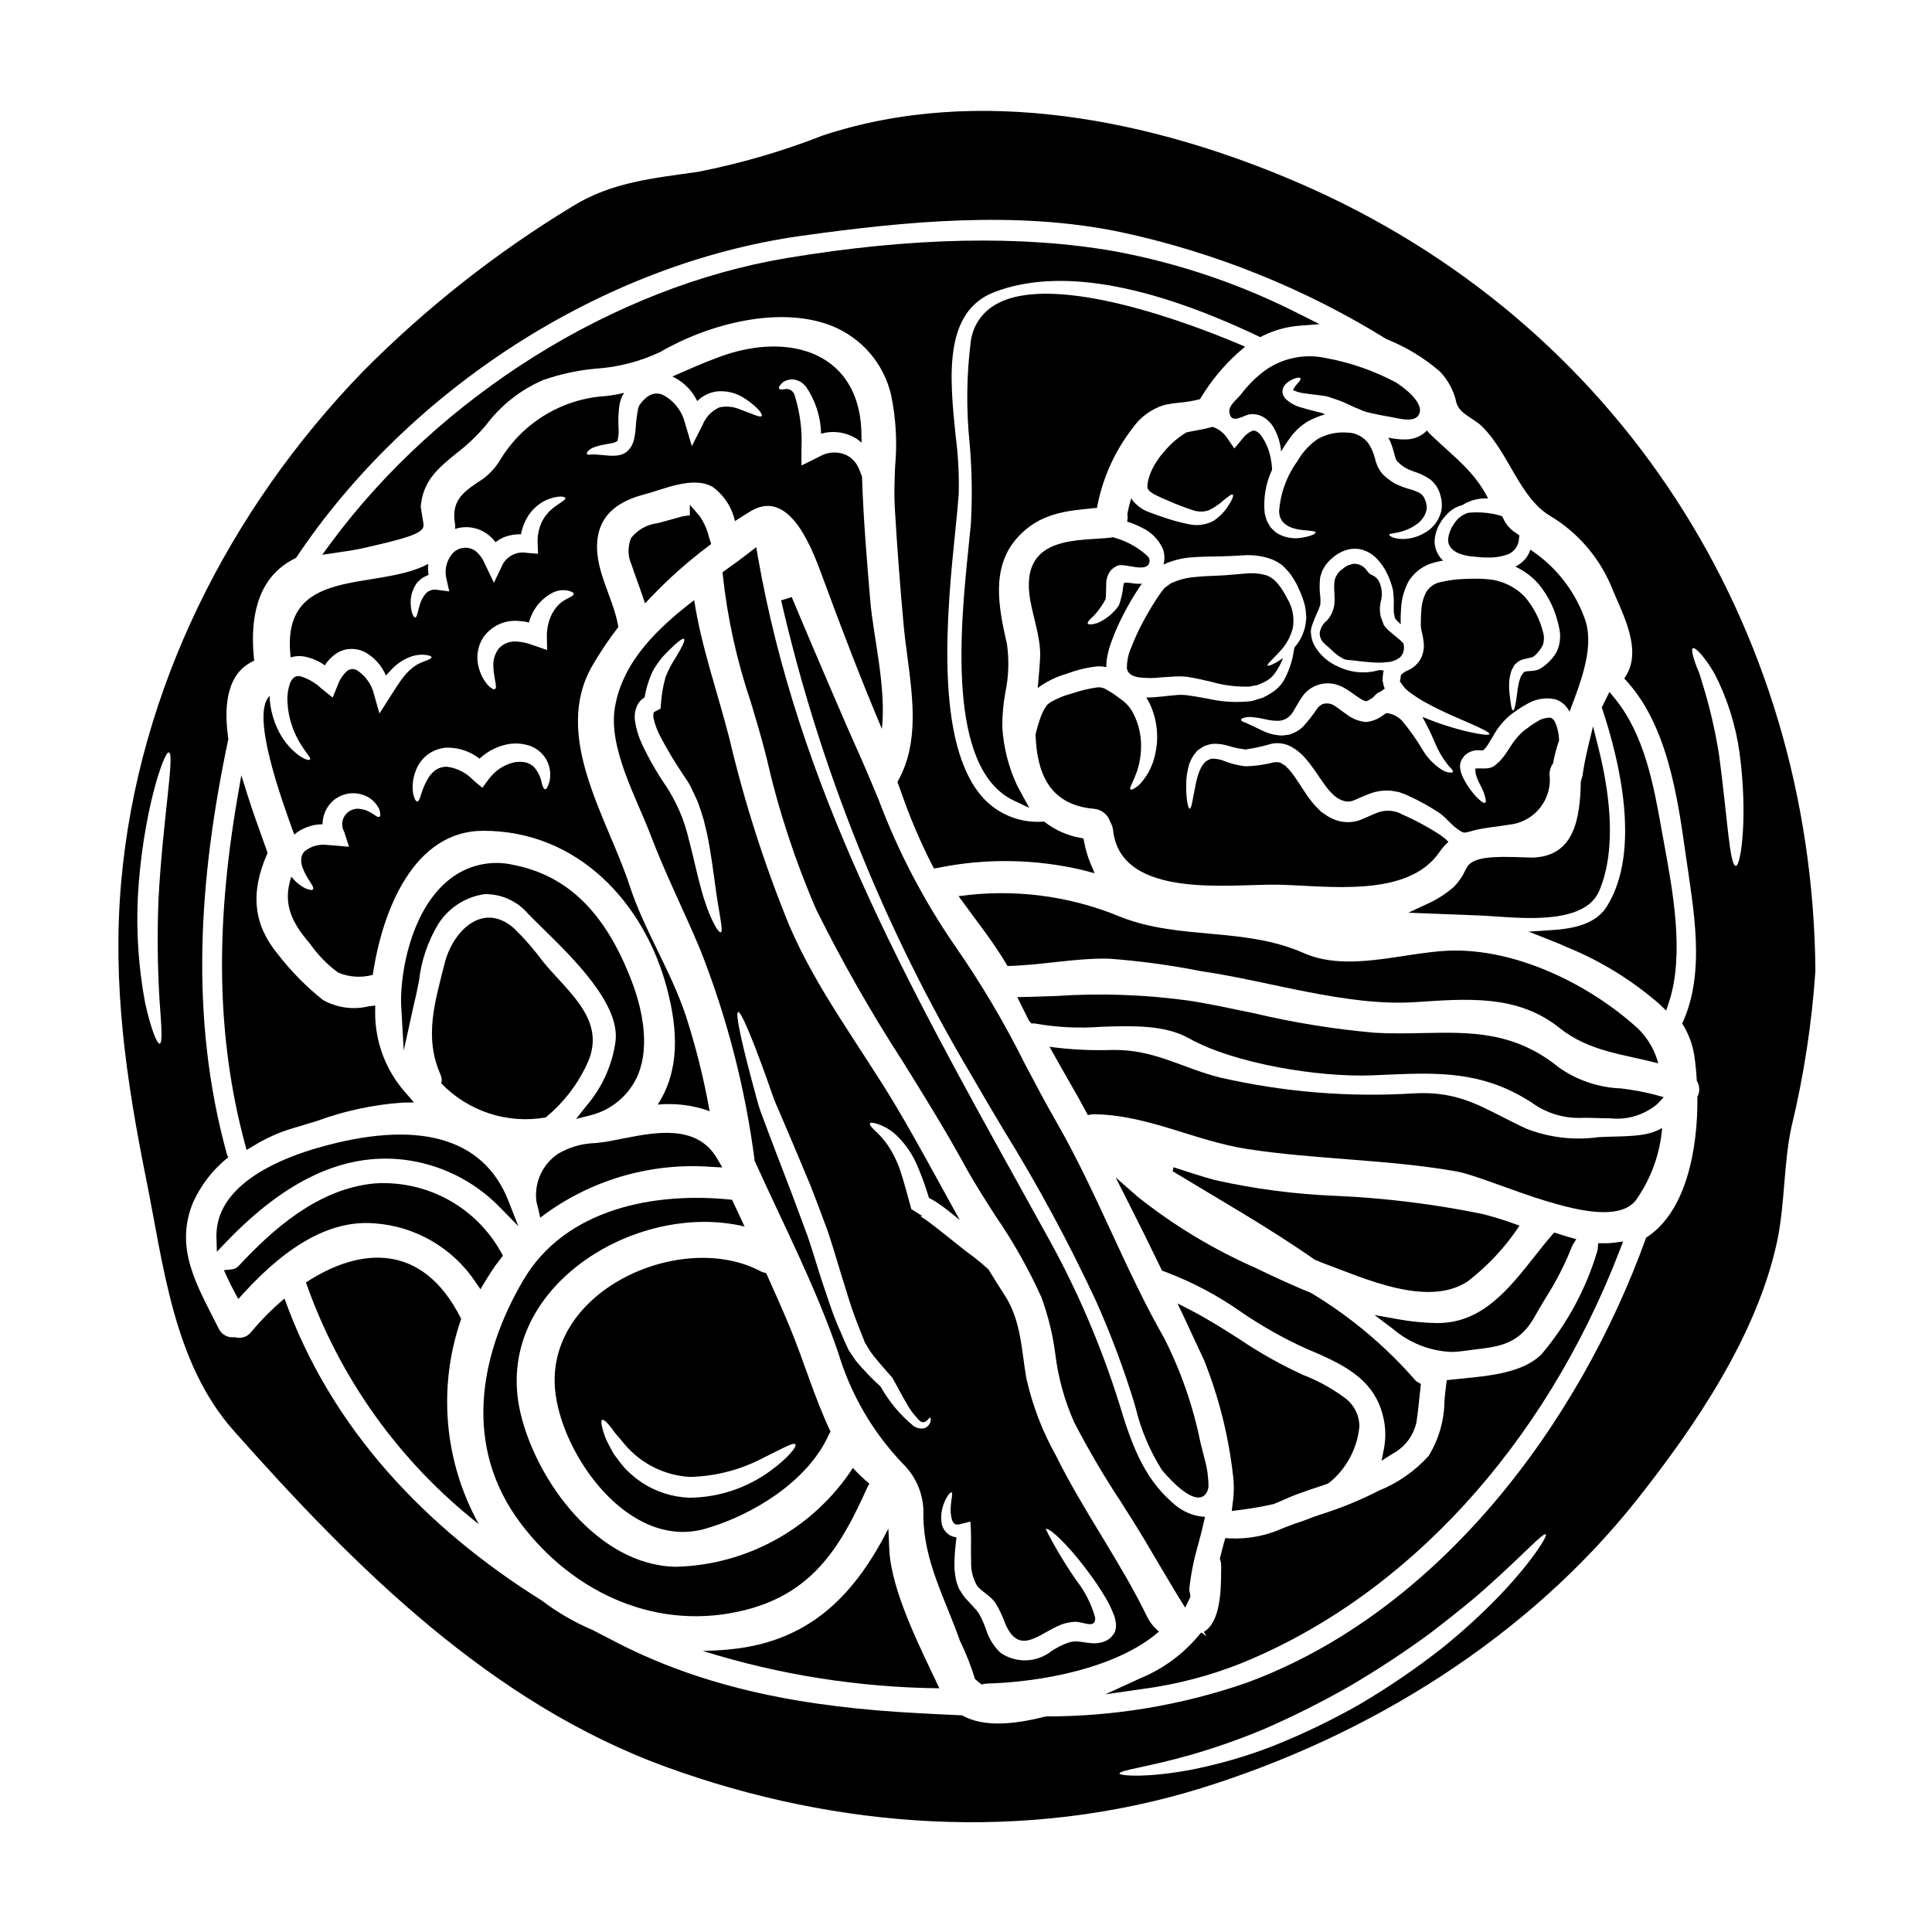 <?xml version="1.0" encoding="UTF-8"?>
<!-- Uploaded to: ICON Repo, www.svgrepo.com, Generator: ICON Repo Mixer Tools -->
<svg fill="#000000" width="800px" height="800px" version="1.1" viewBox="144 144 512 512" xmlns="http://www.w3.org/2000/svg">
 <g>
  <path d="m419.01 326.36c0.16-0.129 0.328-0.293 0.52-0.422 2.184-1.512 4.602-2.652 7.152-3.379 2.625-1.004 5.367-1.668 8.16-1.969 0.793-0.031 1.59 0.047 2.363 0.227-0.031-0.355-0.031-0.715 0-1.07 0.055-0.742 0.16-1.48 0.32-2.211 0.293-1.34 0.688-2.656 1.184-3.938 0.93-2.496 2.027-4.93 3.281-7.281 1.223-2.332 2.566-4.602 4.031-6.793 0.191-0.297 0.395-0.555 0.586-0.848-0.555 0.051-1.109 0.051-1.66 0-1.07-0.129-1.887-0.262-2.406-0.262-0.551 0.066-0.488 0-0.648 0.031v0.004c-0.102 0.32-0.18 0.645-0.23 0.977-0.16 1.676-0.531 3.324-1.105 4.906l-0.062 0.129v0.004c-1.414 2.047-3.371 3.656-5.656 4.648-1.496 0.457-2.406 0.457-2.57 0.129-0.164-0.328 0.426-1.039 1.594-2.047 1.238-1.324 2.293-2.812 3.133-4.418 0.129-0.684 0.098-2.113 0.16-3.805h0.004c-0.051-1.312 0.336-2.606 1.105-3.672l0.098-0.16c0.062-0.066 0.324-0.293 0.324-0.293l0.164-0.133 0.262-0.223-0.004-0.004c0.344-0.219 0.703-0.414 1.07-0.586 1.855-0.789 7.836 2.144 8.453-0.977h0.004c0.074-0.508-0.07-1.027-0.395-1.426-2.457-2.309-5.422-4-8.66-4.941-0.262-0.066-0.453-0.129-0.68-0.195-0.195 0.031-0.422 0.098-0.648 0.129-8.32 0.91-23.082-0.617-21.488 14.727 0.582 5.332 3.023 11.215 2.894 16.609-0.098 2.453-0.375 5.379-0.648 8.531z"/>
  <path d="m495.7 308.4c-1.09 0.828-1.797 2.059-1.969 3.414 0 0.992 0.41 1.941 1.133 2.621 0.34 0.344 0.699 0.672 1.074 0.977 0.352 0.285 0.688 0.586 1.004 0.91 0.805 0.801 1.711 1.492 2.699 2.055 0.195 0.145 0.41 0.258 0.645 0.332l0.562 0.152c0.988 0.062 2.394 0.223 4.25 0.453l0.672 0.066c1.082 0.102 2.336 0.227 3.617 0.227v0.004c0.695 0.004 1.391-0.039 2.078-0.129 1.301-0.039 2.559-0.492 3.578-1.301 0.766-0.793 1.133-1.891 1-2.988l-0.098-0.656-0.855-0.859c-0.23-0.203-0.504-0.445-0.789-0.68l-0.5-0.395c-0.605-0.496-1.277-1.039-1.969-1.672h0.004c-0.406-0.379-0.773-0.801-1.098-1.254l-0.789-2.148c-0.129-0.449-0.203-0.914-0.223-1.379l-0.035-0.395c-0.02-0.77 0.055-1.539 0.215-2.289 0.508-1.785 0.348-3.695-0.445-5.371-0.406-0.777-1.078-1.387-1.895-1.707-0.203-0.082-0.395-0.191-0.566-0.328-0.254-0.211-0.477-0.453-0.668-0.723-0.609-0.961-1.582-1.633-2.699-1.867-0.531-0.117-1.086-0.078-1.598 0.117-0.309 0.059-0.609 0.152-0.895 0.285-0.312 0.141-0.605 0.324-0.871 0.539l-0.59 0.453c-0.984 0.695-1.684 1.727-1.969 2.898-0.164 1.078-0.191 2.172-0.078 3.258l0.047 1.18c0.031 0.703 0.008 1.41-0.074 2.106-0.227 1.523-0.891 2.945-1.906 4.094z"/>
  <path d="m400.67 289.05c-2.098 20.469-6.004 58.609 12.023 67.121l4.074 1.926-2.473-4.543c-0.309-0.559-0.621-1.125-0.91-1.742l0.004-0.004c-2.176-4.75-3.453-9.863-3.766-15.082-0.023-3.059 0.242-6.113 0.789-9.125 0.898-4.238 1.051-8.605 0.449-12.895-2.051-9.055-4.598-20.363 2.988-28.48 5.766-6.199 12.566-6.844 19.762-7.531l1.102-0.105 0.207-1.086v-0.004c1.504-7.273 4.648-14.113 9.188-19.992 2.019-2.922 4.953-5.09 8.34-6.156 1.359-0.301 2.738-0.516 4.125-0.637 1.645-0.145 3.273-0.406 4.879-0.789l0.562-0.148 0.309-0.492h-0.004c2.676-4.422 5.992-8.418 9.84-11.859l1.812-1.555-2.199-0.922c-10.969-4.617-47.973-19.02-63.574-10.434h-0.004c-3.746 1.984-6.316 5.641-6.91 9.84-1.141 8.953-1.25 18.008-0.332 26.988 0.629 7.109 0.746 14.254 0.348 21.379-0.16 1.758-0.383 3.918-0.629 6.328z"/>
  <path d="m486.59 310.5c0.484-2.609 0.02-5.305-1.301-7.606-1.461-2.793-3.281-5.879-6.176-6.566-1.699-0.418-3.461-0.527-5.199-0.324-2.016 0.16-4.258 0.395-6.566 0.52-2.242 0.094-4.519 0.16-6.664 0.395-2.008 0.145-3.977 0.625-5.82 1.43l-0.551 0.227c-0.227 0.129-0.488 0.359-0.715 0.52l-0.746 0.555-0.293 0.223-0.004 0.004c-0.707 0.859-1.367 1.762-1.965 2.699-1.336 2.016-2.566 4.16-3.738 6.336h-0.004c-1.145 2.137-2.156 4.34-3.023 6.602-0.812 1.785-1.219 3.727-1.18 5.688 0.262 1.203 1.137 1.918 2.961 2.273 2.035 0.277 4.102 0.285 6.141 0.035 1.141-0.062 2.277-0.16 3.383-0.223l-0.004-0.004c1.203-0.07 2.414-0.039 3.609 0.094 2.344 0.395 4.328 0.848 6.273 1.305 3.305 0.961 6.738 1.387 10.176 1.266 0.621-0.164 1.25-0.281 1.887-0.355 0.715-0.25 1.41-0.555 2.082-0.91 1.062-0.496 1.98-1.258 2.664-2.211 0.91-1.266 1.652-2.641 2.207-4.094-2.363 1.719-3.965 2.207-4.094 2.016-0.262-0.395 1.461-1.691 3.832-4.426h0.004c1.34-1.586 2.305-3.453 2.824-5.465z"/>
  <path d="m229.47 362.44c0-0.578 0.066-1.156 0.195-1.719 0.379-1.832 1.363-3.481 2.793-4.684 2.336-1.895 5.519-2.348 8.289-1.184 1.672 0.695 3.019 1.996 3.773 3.641 0.359 1.137 0.328 1.785 0.031 1.969-0.68 0.422-2.144-1.691-4.91-2.051-1.582-0.336-3.211 0.289-4.164 1.594-0.953 1.305-1.055 3.047-0.254 4.453l1.266 3.938-4.258-0.359c-0.582-0.031-1.137-0.098-1.719-0.129-2.109-0.242-4.227 0.391-5.856 1.754-0.473 0.547-0.77 1.227-0.844 1.949-0.027 0.805 0.105 1.605 0.391 2.359 1.137 3.121 3.312 5.074 2.727 5.723-0.227 0.293-0.941 0.16-2.047-0.297l0.004 0.004c-1.445-0.738-2.699-1.793-3.672-3.086-2.273 6.758-0.305 11.773 4.938 17.777 2.055 2.949 4.582 5.543 7.481 7.672 2.906 1.207 6.129 1.414 9.164 0.586 2.5-17.066 10.855-38.227 29.32-38.18 24.996 0 42.715 19.051 48.691 41.965 2.863 10.922 3.348 21.52-2.504 30.59v0.004c4.66-0.441 9.355 0.156 13.754 1.75-1.527-8.598-3.644-17.082-6.34-25.387-3.996-11.961-10.984-22.527-14.887-34.457-5.852-17.91-20.609-39.527-9.84-58.254v0.004c2.074-3.555 4.375-6.973 6.887-10.234-0.031-0.031-0.031-0.062-0.031-0.129-1.332-7.961-6.824-15.602-5.394-23.922 1.137-6.473 6.297-9.492 12.203-11.051 5.266-1.367 12.809-4.945 18.105-2.082l-0.004-0.004c3.062 2.199 5.203 5.453 6.012 9.133 1.434-0.91 2.828-1.824 4.293-2.699 10.695-6.273 16.672 11.477 19.176 18.203 4.91 13.328 9.945 26.492 15.473 39.562 1.203-10.922-2.238-24.379-3.055-33.676-0.941-11.02-1.855-22.105-2.211-33.188-0.16-0.395-0.324-0.812-0.484-1.234-0.16-0.426-0.395-1.039-0.586-1.367-0.203-0.422-0.457-0.816-0.746-1.184-0.613-0.785-1.391-1.43-2.277-1.883-2.098-0.977-4.519-0.953-6.598 0.062l-1.266 0.648-4.094 2.016-0.004-4.422c0.254-4.816-0.363-9.637-1.82-14.234-0.281-0.957-1.152-1.617-2.144-1.625-1.07 0.164-1.82 0.227-1.969-0.129-0.129-0.293 0.164-0.91 1.105-1.723v-0.004c0.836-0.508 1.816-0.738 2.793-0.648 0.629 0.109 1.23 0.316 1.793 0.617 0.547 0.363 1.035 0.801 1.461 1.301 2.508 3.68 3.894 8.004 3.996 12.453 3.18-0.914 6.598-0.43 9.395 1.328 0.453 0.328 0.91 0.684 1.332 1.043 0-0.523-0.031-1.043-0.031-1.574 0.098-22.074-18.691-28.148-37.641-21.16-4.617 1.688-8.586 3.512-12.484 5.199 2.219 1.031 4.121 2.637 5.512 4.648 0.41 0.605 0.777 1.234 1.105 1.887 0.098-0.098 0.191-0.227 0.293-0.324h-0.004c1.34-1.184 2.984-1.961 4.75-2.242 2.691-0.297 5.402 0.383 7.637 1.918 3.414 2.273 4.723 4.16 4.387 4.582-0.359 0.523-2.41-0.551-5.754-1.754l0.004-0.004c-1.703-0.73-3.586-0.922-5.398-0.551-2.051 0.879-3.664 2.543-4.484 4.617l-2.879 5.68-1.852-6.242c-0.812-3.16-2.93-5.832-5.82-7.344-1.27-0.586-2.754-0.449-3.898 0.352-0.305 0.176-0.578 0.398-0.812 0.656-0.355 0.281-0.672 0.609-0.945 0.969l-0.488 0.617v0.004c-0.02 0.047-0.055 0.094-0.094 0.129-0.125 0.297-0.234 0.602-0.328 0.914-0.332 1.727-0.551 3.473-0.648 5.231-0.07 0.961-0.211 1.918-0.422 2.859-0.234 1.133-0.781 2.18-1.574 3.023l-0.098 0.098c-0.461 0.406-0.996 0.727-1.574 0.941-0.465 0.156-0.945 0.254-1.434 0.297-0.711 0.062-1.43 0.062-2.144 0-1.18-0.098-2.176-0.195-3.023-0.262-1.301-0.164-2.535 0.223-2.664-0.164-0.066-0.293 0.227-1.23 2.344-1.949 1.043-0.312 2.106-0.555 3.184-0.715 0.586-0.066 1.16-0.184 1.723-0.359 0.199-0.07 0.395-0.16 0.582-0.258 0.227-0.062 0.035-0.227 0.227-0.129l0.066-0.129 0.004-0.004c0.273-1.125 0.359-2.289 0.258-3.445-0.109-2.051-0.023-4.109 0.262-6.141 0.148-0.672 0.344-1.328 0.582-1.969 0.199-0.383 0.414-0.75 0.652-1.105-1.574 0.371-3.172 0.652-4.777 0.844-11.477 0.66-21.902 6.887-27.926 16.68-1.18 2.039-2.762 3.816-4.648 5.231-4.551 3.059-8.66 5.266-7.477 11.965h-0.004c0.078 0.449 0.086 0.906 0.035 1.359 0.328-0.094 0.648-0.223 0.977-0.293l-0.004 0.004c2.578-0.543 5.262 0.012 7.414 1.527 0.895 0.629 1.68 1.398 2.336 2.273 0.824-0.664 1.754-1.184 2.758-1.527 1.277-0.422 2.621-0.621 3.965-0.582 0.348-1.809 1.043-3.531 2.047-5.074 1.156-1.73 2.766-3.113 4.648-3.996 3.121-1.332 5.008-0.941 5.074-0.551 0.16 0.586-1.527 1.234-3.578 2.926v-0.004c-1.164 0.992-2.102 2.227-2.754 3.609-0.781 1.781-1.125 3.719-1.008 5.656l0.098 2.602-2.828-0.227c-2.578-0.52-5.195 0.672-6.5 2.953l-2.363 4.945-2.504-5.203h0.004c-0.539-1.285-1.391-2.41-2.473-3.281-2.008-1.344-4.711-0.922-6.207 0.973-1.473 1.875-1.977 4.332-1.367 6.633l0.715 3.184-3.023-0.395 0.004 0.004c-1.133-0.262-2.316 0.066-3.148 0.875-0.75 0.871-1.301 1.891-1.629 2.992-0.586 1.887-0.746 3.445-1.234 3.445-0.395-0.031-1.105-1.07-1.203-3.769-0.055-1.668 0.375-3.316 1.234-4.75 0.262-0.504 0.629-0.945 1.074-1.297 0.43-0.457 0.949-0.824 1.527-1.07 0.289-0.16 0.594-0.293 0.91-0.395-0.148-0.969-0.184-1.949-0.098-2.926-13.684 7.348-39.359 0.16-36.441 24.77 1.125-0.352 2.316-0.441 3.481-0.258 2.004 0.363 3.902 1.172 5.559 2.359 0.742-1.16 1.695-2.172 2.812-2.981 1.219-0.867 2.668-1.344 4.16-1.367 1.402-0.02 2.785 0.34 4 1.039 2.336 1.398 4.168 3.504 5.231 6.016 0.648-0.746 1.305-1.465 1.969-2.113 1.449-1.398 3.199-2.445 5.117-3.055 1.211-0.359 2.484-0.449 3.734-0.262 0.848 0.16 1.266 0.355 1.266 0.582 0 0.227-0.422 0.488-1.137 0.789-0.996 0.34-1.965 0.762-2.891 1.266-1.32 0.852-2.473 1.93-3.414 3.184-1.18 1.465-2.34 3.383-3.738 5.559l-2.629 4.106-1.398-4.91v0.004c-0.598-2.688-2.223-5.031-4.531-6.531-0.824-0.496-1.871-0.43-2.633 0.16-1.098 0.996-1.934 2.246-2.438 3.641l-1.398 3.414-2.93-2.363-0.094-0.062h0.004c-1.551-1.469-3.422-2.562-5.469-3.191-0.547-0.141-1.125-0.07-1.625 0.195-0.543 0.418-0.953 0.984-1.18 1.629-0.602 1.73-0.824 3.57-0.652 5.394 0.098 1.754 0.414 3.492 0.941 5.168 1.918 6.297 5.512 8.969 5.008 9.656-0.227 0.262-1.305 0.098-3.121-1.203v-0.004c-2.402-1.859-4.312-4.285-5.562-7.059-0.883-1.922-1.496-3.957-1.82-6.047-0.129-0.84-0.203-1.688-0.227-2.535-5.074 4.973 3.25 27.594 6.535 36.73 2.113-1.746 4.766-2.711 7.508-2.731zm42.652-49.594h-0.004c2.184-3.059 5.856-4.691 9.59-4.258 0.836 0.043 1.664 0.172 2.469 0.391 0.883-3.481 3.246-6.402 6.469-7.996 1.258-0.59 2.676-0.738 4.031-0.422 0.945 0.227 1.367 0.52 1.336 0.848-0.066 0.789-1.887 1.008-3.641 2.535h-0.004c-1.031 0.957-1.852 2.117-2.402 3.41-0.691 1.637-1.047 3.394-1.039 5.168l0.062 3.738-3.801-1.305-0.004 0.004c-1.238-0.488-2.539-0.797-3.867-0.91-1.895-0.277-3.809 0.391-5.117 1.789-1.027 1.336-1.547 2.996-1.461 4.684 0.062 3.215 1.18 5.688 0.422 6.078-0.328 0.195-0.945-0.129-1.754-0.91-1.164-1.309-2.012-2.863-2.473-4.551-0.859-2.805-0.426-5.848 1.184-8.301zm-17.914 35.332h-0.004c0.566-1.492 1.496-2.82 2.703-3.867 1.508-1.258 3.371-2.019 5.332-2.172 3.199-0.094 6.328 0.941 8.844 2.922 2.234-2.106 5.055-3.481 8.094-3.934 1.828-0.227 3.688-0.027 5.426 0.582 1.574 0.613 2.926 1.691 3.871 3.09 1.227 1.867 1.637 4.156 1.137 6.336-0.395 1.398-0.812 2.082-1.18 2.016-0.371-0.066-0.684-0.812-0.945-2.016-0.328-1.469-1.035-2.824-2.047-3.938-0.641-0.59-1.426-0.996-2.277-1.18-1.043-0.188-2.113-0.168-3.148 0.062-2.578 0.66-4.852 2.188-6.434 4.332l-1.754 2.363-2.344-1.969-0.098-0.098v-0.004c-1.84-1.926-4.281-3.168-6.926-3.512-0.98-0.031-1.949 0.215-2.793 0.719-0.797 0.535-1.48 1.219-2.016 2.016-0.852 1.395-1.527 2.891-2.016 4.449-0.328 1.305-0.684 2.016-1.074 2.016s-0.746-0.711-1.07-2.047c-0.305-2.086-0.059-4.215 0.715-6.176z"/>
  <path d="m512.5 260.08c-0.195-0.031-0.391-0.074-0.586-0.129 0.035 0.062 0.066 0.094 0.066 0.129 0.191 0.395 0.359 0.68 0.551 1.137l0.52 1.461c0.297 0.914 0.488 1.754 0.652 2.363l0.004-0.004c0.098 0.406 0.262 0.789 0.484 1.141 0.391 0.387 0.805 0.758 1.234 1.105l0.746 0.555h0.004c0.086 0.035 0.176 0.078 0.258 0.129l0.488 0.262c0.715 0.395 1.074 0.422 1.691 0.711 1.539 0.465 2.996 1.156 4.332 2.051 1.395 1.086 2.379 2.609 2.793 4.328 0.223 0.695 0.344 1.418 0.359 2.144 0.055 0.812-0.035 1.625-0.262 2.406-0.707 2.43-2.406 4.445-4.68 5.559-1.508 0.832-3.188 1.312-4.906 1.402-2.793 0.129-4.195-0.848-4.066-1.137 0.098-0.426 1.496-0.227 3.707-0.977v-0.004c1.309-0.402 2.543-1.031 3.641-1.852 1.301-0.91 2.207-2.281 2.535-3.836 0.031-0.355 0.031-0.715 0-1.074-0.047-0.469-0.168-0.93-0.359-1.363-0.238-0.785-0.742-1.465-1.43-1.918-1.012-0.52-2.082-0.914-3.188-1.18-0.793-0.234-1.574-0.516-2.336-0.848l-0.488-0.227-0.262-0.098-0.129-0.062-0.359-0.195-1.074-0.711v-0.004c-0.785-0.543-1.516-1.164-2.176-1.855-0.324-0.488-0.68-0.945-0.977-1.465-0.234-0.484-0.441-0.984-0.617-1.496-0.262-0.91-0.422-1.574-0.648-2.207l-0.293-0.789c-0.129-0.324-0.359-0.711-0.52-1.07-1.121-2.242-3.375-3.699-5.883-3.801-2.781-0.277-5.578 0.289-8.031 1.625-2.242 1.512-4.106 3.527-5.434 5.887-2.84 3.887-4.531 8.492-4.879 13.293 0 3.672 3.512 4.648 5.754 4.945 2.406 0.293 3.938 0.293 3.938 0.711 0 0.328-1.234 1.008-3.867 1.398-1.758 0.277-3.559 0.062-5.203-0.617-0.539-0.219-1.051-0.5-1.523-0.844-0.488-0.41-0.945-0.855-1.367-1.332-0.359-0.551-0.68-1.18-1.008-1.785v-0.004c-0.223-0.645-0.41-1.301-0.551-1.969-0.395-3.941 0.285-7.918 1.969-11.504-0.039-0.996-0.16-1.984-0.359-2.961-0.402-2.269-1.324-4.418-2.695-6.273-0.816-0.91-1.574-1.266-2.18-1.07-1.098 0.484-2.043 1.262-2.731 2.242l-2.051 2.438-1.852-2.695h0.004c-0.926-1.418-2.301-2.484-3.902-3.027-2.277 0.652-4.648 0.977-6.926 1.465-1.352 0.812-2.613 1.762-3.773 2.828-1.039 0.98-2.004 2.031-2.891 3.148-0.43 0.527-0.824 1.082-1.18 1.66l-0.52 0.789-0.551 1.008c-1.18 2.242-1.824 5.117-1.203 5.688 0.52 1.043 3.316 2.144 5.512 3.09l-0.004-0.004c1.996 0.883 4.035 1.664 6.113 2.344 1.414 0.547 2.981 0.582 4.418 0.094 1.145-0.562 2.223-1.25 3.215-2.047 1.754-1.527 2.863-2.344 3.148-2.078 0.289 0.266-0.223 1.492-1.574 3.508-0.934 1.305-2.09 2.438-3.41 3.348-2.019 1.117-4.375 1.465-6.633 0.977-2.359-0.473-4.684-1.113-6.953-1.918-1.18-0.395-2.363-0.789-3.738-1.336l-0.004 0.004c-1.715-0.633-3.215-1.738-4.328-3.184-0.102-0.156-0.188-0.32-0.262-0.488-0.449 1.391-0.797 2.812-1.043 4.258 0.098 0.652 0.074 1.32-0.062 1.969 1.371 0.414 2.699 0.957 3.965 1.625 2.414 1.133 4.348 3.086 5.465 5.508 0.312 0.785 0.465 1.625 0.449 2.469 0.004 0.594-0.07 1.184-0.223 1.758 2.445-1.121 5.078-1.773 7.766-1.918 2.504-0.191 4.844-0.191 7.023-0.227 2.176-0.035 4.258-0.16 6.438-0.293 2.352-0.156 4.715 0.141 6.957 0.879 1.156 0.402 2.242 0.984 3.219 1.723 0.824 0.758 1.586 1.582 2.273 2.469 0.57 0.816 1.098 1.664 1.574 2.539 0.395 0.879 0.789 1.688 1.137 2.535 0.355 0.809 0.652 1.645 0.879 2.5 0.25 0.848 0.402 1.719 0.457 2.598 0.031 0.488 0.062 0.914 0.098 1.367-0.035 0.457-0.098 0.848-0.16 1.266v0.004c-0.066 0.789-0.246 1.566-0.523 2.309-0.512 1.551-1.344 2.981-2.438 4.191-0.129 0.551-0.227 1.105-0.328 1.785l0.004 0.004c-0.449 2.398-1.273 4.715-2.438 6.859-0.852 1.469-2.074 2.691-3.543 3.543-0.676 0.457-1.395 0.855-2.144 1.18-0.914 0.297-1.887 0.586-2.894 0.879-3.906 0.461-7.867 0.242-11.699-0.652-1.969-0.359-3.969-0.711-5.82-0.941l-0.004 0.004c-0.93-0.09-1.867-0.078-2.793 0.031-1.074 0.098-2.144 0.195-3.219 0.328-1.398 0.129-2.824 0.293-4.387 0.293 0.324 0.523 0.617 1.051 0.879 1.574l-0.004-0.004c1.949 4.098 2.484 8.727 1.531 13.164-0.555 2.93-1.879 5.656-3.84 7.902-0.516 0.609-1.145 1.117-1.852 1.496-0.453 0.262-0.789 0.324-0.91 0.191-0.617-0.582 2.363-3.801 2.754-10.141 0.27-3.543-0.473-7.094-2.144-10.23-0.457-0.832-1.027-1.598-1.691-2.277-0.293-0.324-0.68-0.586-1.039-0.91l-1.398-1.039c-0.898-0.668-1.844-1.277-2.824-1.82-0.695-0.453-1.516-0.668-2.344-0.617-2.277 0.312-4.516 0.844-6.691 1.594-2.027 0.508-3.973 1.293-5.785 2.336-0.316 0.199-0.609 0.426-0.879 0.688l-0.098 0.098c-0.031 0-0.129 0.191-0.129 0.191l-0.457 0.684c-0.445 0.75-0.816 1.543-1.105 2.363-0.531 1.488-0.977 3.008-1.332 4.551 0.324 9.785 3.383 18.625 15.406 19.68 2.047 0.152 3.793 1.547 4.391 3.512 0.41 0.66 0.668 1.406 0.746 2.18 2.051 18.59 31.566 14.168 43.82 14.43 13.129 0.297 34.363 3.641 42.746-8.742 0.645-0.949 1.41-1.812 2.273-2.57l-0.094-0.191c-0.328-0.195-0.328-0.359-0.746-0.684l-1.266-0.973c-1.043-0.617-1.969-1.305-3.121-1.922h-0.004c-2.238-1.305-4.551-2.477-6.922-3.512-2.039-1.148-4.484-1.328-6.664-0.484-1.141 0.395-2.41 1.07-4.098 1.754-1.988 0.84-4.199 0.977-6.273 0.395-0.984-0.281-1.926-0.699-2.797-1.234-0.395-0.227-0.617-0.426-0.945-0.648l-0.453-0.297-0.098-0.094c-0.359-0.227-0.16-0.133-0.297-0.195l-0.223-0.227v-0.004c-1.211-1.141-2.301-2.406-3.25-3.769-1.723-2.473-3.055-4.84-4.551-6.633-0.285-0.383-0.613-0.73-0.977-1.039-0.16-0.16-0.195-0.328-0.457-0.488l-0.844-0.488c-0.426-0.453-1.203-0.453-2.113-0.395h0.004c-2.457 0.633-4.977 0.992-7.512 1.074-2.102-0.23-4.16-0.762-6.113-1.574-0.672-0.227-1.371-0.371-2.078-0.422-0.223-0.051-0.457-0.051-0.684 0-0.098 0.008-0.195-0.004-0.293-0.031-0.16 0.062-0.359 0.191-0.551 0.262-2.051 0.812-2.863 3.738-3.383 5.816-0.945 4.422-1.203 7.184-1.723 7.184-0.422 0-1.105-2.633-0.91-7.543h0.004c0.098-1.418 0.348-2.824 0.746-4.191 0.289-0.824 0.672-1.617 1.137-2.359 0.324-0.422 0.648-0.812 0.973-1.234l0.066-0.062c0.066-0.066 0.328-0.262 0.328-0.262l0.129-0.066 0.262-0.16 0.52-0.359c0.16-0.098 0.328-0.195 0.52-0.328l0.945-0.324c0.594-0.207 1.219-0.316 1.848-0.324 1.098 0 2.191 0.145 3.25 0.422 1.652 0.539 3.352 0.91 5.074 1.105 0.066-0.02 0.133-0.039 0.195-0.066 2.219-0.328 4.414-0.816 6.562-1.461 1.809-0.375 3.691-0.086 5.305 0.812 1.422 0.793 2.688 1.836 3.734 3.086 3.969 4.519 6.047 10.113 10.145 11.25h-0.004c0.941 0.27 1.945 0.191 2.828-0.23 1.18-0.457 2.602-1.203 4.293-1.785 1.762-0.621 3.633-0.852 5.492-0.684l1.336 0.227h-0.004c0.266 0.039 0.531 0.094 0.789 0.16l0.52 0.195v0.004c0.762 0.234 1.504 0.539 2.211 0.91 2.625 1.207 5.156 2.609 7.574 4.195 1.918 1.23 3.25 3.148 4.977 4.383 1.969 1.434 1.918 1.105 4.258 0.488 3.148-0.844 6.367-1.008 9.59-1.574h-0.004c3.203-0.328 6.137-1.934 8.145-4.453 2.004-2.516 2.914-5.734 2.519-8.93-0.008-1.016 0.309-2.004 0.91-2.824 0.387-2.086 0.93-4.141 1.625-6.144-0.031-0.297-0.031-0.586-0.066-0.914-0.105-1.191-0.379-2.363-0.812-3.477-0.457-1.105-1.039-1.594-1.594-1.625-1.164 0.02-2.297 0.359-3.281 0.977-0.648 0.453-1.234 0.746-2.016 1.332l-1.18 0.879-0.586 0.426-0.359 0.355v-0.004c-1.199 1.133-2.238 2.422-3.086 3.836-0.488 0.789-1.043 1.594-1.625 2.406-0.395 0.488-0.789 0.945-1.18 1.398l-0.973 0.848c-1.66 1.496-3.543 0.848-5.434 1.039-0.191 2.309 1.594 4.488 2.309 6.602 0.488 1.398 0.617 2.305 0.262 2.469-0.359 0.16-1.008-0.293-2.082-1.332v-0.004c-1.508-1.566-2.766-3.352-3.734-5.297-0.406-0.793-0.676-1.652-0.789-2.539-0.133-0.887 0.078-1.793 0.586-2.535l0.328-0.453 0.16-0.227c0.16-0.18 0.332-0.34 0.52-0.488 1.117-0.836 2.519-1.199 3.902-1.008 0.16 0.016 0.324 0.016 0.488 0h0.098l0.789-0.816c0.16-0.262 0.328-0.484 0.488-0.711 0.422-0.715 0.879-1.434 1.332-2.18h-0.004c1.043-1.941 2.406-3.688 4.035-5.168l0.711-0.617 0.586-0.422 1.18-0.848h0.004c0.898-0.613 1.832-1.176 2.793-1.688 2.121-1.195 4.598-1.598 6.988-1.137 0.688 0.152 1.328 0.453 1.887 0.875 0.547 0.352 1.023 0.801 1.398 1.332 0.297 0.34 0.539 0.723 0.715 1.137 3.383-8.84 6.824-17.977 3.801-25.289h0.004c-2.754-7.231-7.719-13.41-14.184-17.66-0.297 0.945-0.781 1.82-1.43 2.57-0.715 0.793-1.578 1.445-2.539 1.918 2.371 1.113 4.488 2.707 6.211 4.68 2.68 3.277 4.508 7.16 5.332 11.312 0.559 2.141 0.375 4.41-0.52 6.434-0.906 1.66-2.188 3.086-3.738 4.16-0.762 0.594-1.676 0.953-2.637 1.043-0.746 0.062-1.332 0.062-1.688 0.129-0.27 0.012-0.531 0.102-0.746 0.262-0.281 0.316-0.52 0.664-0.719 1.039-0.312 0.719-0.539 1.473-0.68 2.242-0.16 0.762-0.281 1.531-0.359 2.309-0.328 2.863-0.715 4.586-1.105 4.519-0.324-0.062-0.582-1.574-0.91-4.551-0.102-0.852-0.133-1.711-0.098-2.566 0.027-1.164 0.234-2.316 0.617-3.418 0.105-0.273 0.238-0.539 0.395-0.785l0.195-0.359 0.094-0.191c0.066-0.098-0.062 0.098 0.164-0.227l0.133-0.133c0.594-0.672 1.375-1.148 2.246-1.367 1.574-0.359 2.633-0.52 2.633-0.715l0.191-0.129c0.957-0.805 1.73-1.805 2.277-2.926 0.379-1.195 0.367-2.484-0.031-3.672-0.879-3.359-2.516-6.473-4.781-9.105-2.531-2.633-5.922-4.269-9.555-4.613-1.078-0.125-2.164-0.18-3.254-0.164h-1.527l-1.691 0.066c-2.133 0.07-4.258 0.352-6.336 0.848-1.523 0.316-2.856 1.23-3.695 2.543-0.812 1.535-1.27 3.234-1.336 4.969-0.098 0.984-0.141 1.973-0.129 2.961l-0.031 0.789 0.031 0.488v-0.004c0.043 0.406 0.105 0.809 0.191 1.207 0.293 1.105 0.492 2.238 0.586 3.379 0.062 0.785-0.004 1.574-0.195 2.34l-0.223 0.715-0.035 0.16c0-0.062-0.191 0.52-0.129 0.293h-0.004c-0.031 0.082-0.074 0.16-0.129 0.23l-0.293 0.555h0.004c-0.766 1.195-1.859 2.141-3.152 2.727-0.59 0.219-1.129 0.551-1.594 0.977-0.223 0.098-0.062 0.164-0.191 0.195-0.031 0.031-0.066 0-0.098 0.031l-0.066 0.359-0.094 0.648-0.035 0.328-0.031 0.191c0 0.066-0.098 0.098-0.098 0.098h-0.004c0.078 0.176 0.176 0.34 0.297 0.488 0.715 1.156 1.68 2.133 2.824 2.863 1.172 0.859 2.398 1.641 3.672 2.336 4.977 2.731 9.426 4.488 12.418 5.82 2.992 1.336 4.68 2.207 4.555 2.566-0.125 0.359-1.969 0.195-5.203-0.52v0.004c-4.309-0.98-8.523-2.34-12.594-4.062 1.262 2.25 2.391 4.57 3.379 6.953 0.812 1.973 1.883 3.824 3.184 5.512 0.363 0.488 0.766 0.941 1.207 1.363 0.293 0.359 0.395 0.617 0.324 0.789-0.07 0.168-0.359 0.223-0.812 0.16v-0.004c-0.684-0.047-1.34-0.258-1.922-0.617-2.129-1.316-3.91-3.121-5.199-5.266-1.629-2.773-3.488-5.406-5.559-7.871-1.02-1.07-2.371-1.762-3.836-1.969l-0.395 0.031c-0.191 0-0.191 0.062-0.16 0.098s-0.359 0.227-0.715 0.488h-0.004c-1.289 0.984-2.832 1.582-4.449 1.719h-0.137l-0.098-0.031c-1.48-0.172-2.906-0.684-4.16-1.496-2.363-1.574-4.031-3.184-5.168-3.312-0.602-0.129-1.227-0.105-1.82 0.062-0.582 0.238-1.09 0.633-1.461 1.137-1.16 1.75-2.453 3.402-3.871 4.945-0.879 0.82-1.918 1.449-3.055 1.852l-0.395 0.129-0.324 0.098h0.004c-0.098 0.004-0.195 0.016-0.289 0.035l-0.617 0.062-0.617 0.098-0.879-0.031h-0.004c-1.68-0.148-3.316-0.621-4.812-1.398-1.102-0.52-2.078-0.973-2.859-1.363-1.527-0.746-2.473-0.914-2.504-1.367-0.066-0.297 1.039-0.879 2.992-0.715h0.004c1.125 0.109 2.242 0.293 3.344 0.551 1.168 0.301 2.371 0.445 3.578 0.426 1.258-0.047 2.434-0.617 3.25-1.574 0.91-1.039 1.574-2.695 3.055-4.84v-0.004c0.887-1.27 2.113-2.262 3.543-2.859 1.531-0.645 3.219-0.816 4.844-0.488 0.797 0.184 1.574 0.453 2.309 0.809 0.625 0.336 1.234 0.707 1.82 1.109 1.07 0.715 2.047 1.496 2.859 1.969v-0.004c0.477 0.336 1.008 0.578 1.574 0.719 0.523-0.223 1.027-0.492 1.496-0.816 0.582-0.324 1.137-1.398 2.144-1.688 0.449-0.25 0.875-0.547 1.266-0.879-0.18-0.332-0.301-0.695-0.355-1.074l-0.227-1.039v-0.031h-0.004c0.035-0.141 0.043-0.281 0.031-0.426v-0.293l0.035-0.328 0.062-0.68 0.031-0.328 0.164-0.582c-0.395-0.066-0.816-0.066-1.18-0.129l0.004 0.004c-3.57 1.055-7.398 0.754-10.758-0.848-2.668-1.094-4.906-3.027-6.371-5.512-0.434-0.777-0.73-1.625-0.879-2.5l-0.098-0.711-0.031-0.359-0.031-0.164 0.031-0.453 0.098-0.52 0.227-0.848c0.648-1.82 1.199-2.863 1.719-4.16 0.262-0.52 0.395-1.266 0.457-1.266v-0.004c0.051-0.672 0.051-1.344 0-2.016-0.242-1.734-0.254-3.496-0.031-5.234 0.16-0.551 0.324-1.105 0.52-1.656 0.262-0.52 0.586-1.039 0.879-1.527 0.672-0.891 1.457-1.684 2.344-2.363 0.395-0.262 0.551-0.426 1.102-0.746 0.543-0.328 1.121-0.602 1.723-0.816 1.219-0.43 2.523-0.555 3.801-0.352 1.832 0.348 3.496 1.285 4.75 2.664 1.039 1.109 1.906 2.371 2.57 3.738 0.617 1.258 1.105 2.578 1.457 3.938l0.066 0.227 0.031 0.129 0.062 0.422h0.004c0.035 0.16 0.055 0.324 0.066 0.488l0.062 0.91c0.059 0.637 0.082 1.277 0.066 1.918l-0.031 0.977 0.031 0.715c-0.047 0.426-0.004 0.859 0.129 1.266 0.062 0.262 0.129 0.848 0.16 0.848 0.359 0.648 0.457 0.551 0.617 0.812 0.262 0.262 0.617 0.586 0.945 0.879l-0.035-0.68 0.004-0.004c-0.031-1.117 0.004-2.234 0.098-3.348 0.102-2.582 0.793-5.106 2.016-7.383 1.547-2.488 4.012-4.273 6.859-4.969 0.75-0.207 1.508-0.371 2.273-0.488-0.305-0.293-0.59-0.609-0.844-0.945-0.988-1.305-1.484-2.918-1.398-4.551 0.109-1.34 0.488-2.641 1.105-3.832 0.293-0.52 0.52-0.848 0.746-1.266 0.422-0.617 0.789-0.945 1.137-1.402l0.004-0.004c0.734-0.84 1.617-1.547 2.602-2.078 0.562-0.273 1.148-0.488 1.754-0.648 0.031 0 0.031-0.035 0.094-0.066 2.023-1.23 4.371-1.816 6.731-1.688-3.738-7.312-8.84-10.793-15.051-16.738v-0.004c-0.426-0.391-0.82-0.812-1.18-1.27-0.227 0.262-0.477 0.5-0.746 0.715-1.359 1.059-3.027 1.641-4.75 1.656-1.391 0.035-2.785-0.086-4.152-0.359z"/>
  <path d="m326.81 277.76v2.856h-0.094c-0.688 0.027-1.367 0.117-2.035 0.27l-2.031 0.57c-1.438 0.395-2.867 0.789-4.293 1.18-2.805 0.301-5.367 1.723-7.109 3.938-0.949 2.277-0.902 4.844 0.125 7.086 0.48 1.516 1.02 3.008 1.574 4.496 0.395 1.141 0.828 2.281 1.207 3.43l0.789 2.32 1.688-1.77v-0.004c4.629-4.844 9.645-9.301 15-13.328l0.84-0.633-0.547-1.711c-0.48-2.031-1.328-3.957-2.5-5.684z"/>
  <path d="m241.38 289 0.938-0.215c12.152-2.754 14.203-3.969 13.906-5.965v-0.039c-0.277-1.508-0.484-3.043-0.727-4.523 0.582-6.894 4.684-10.234 9.445-14.117h-0.004c2.922-2.219 5.578-4.758 7.93-7.57 3.926-5.227 9.156-9.332 15.172-11.898 4.484-1.547 9.141-2.547 13.867-2.977 5.926-0.387 11.727-1.891 17.094-4.43 12.719-7.426 31.75-12.422 45.574-6.844 7.832 3.184 13.633 9.965 15.566 18.195 1.297 6.234 1.66 12.629 1.074 18.973-0.152 3.856-0.293 7.477-0.086 10.938 0.629 10.672 1.43 21.195 2.363 31.293 0.246 2.676 0.609 5.422 0.98 8.211 1.465 11.121 2.977 22.621-2.164 32.305l-0.48 0.902 0.945 2.555-0.004-0.004c2.293 6.668 5.051 13.164 8.258 19.441l0.5 0.93 1.039-0.168v-0.004c12.762-2.602 25.941-2.379 38.609 0.652l2.926 0.789-1.18-2.789-0.004-0.004c-0.715-1.766-1.25-3.598-1.598-5.469l-0.195-0.965-0.965-0.191c-3.273-0.602-6.363-1.957-9.02-3.957l-0.395-0.312h-0.516v0.004c-5.856 0.387-11.57-1.879-15.57-6.168-13.242-14.34-9.641-49.859-7.477-71.078 0.395-3.746 0.711-7.035 0.898-9.664h-0.004c0.121-5.121-0.152-10.242-0.824-15.32-1.574-15.441-3.336-32.945 10.344-38.141 16.598-6.328 40.051-2.406 69.738 11.66l0.645 0.309 0.645-0.324 0.004-0.004c3.055-1.523 6.379-2.445 9.789-2.707l5.293-0.418-4.746-2.363v0.004c-15.586-8.023-32.258-13.723-49.488-16.926-24.566-4.328-53.836-3.746-86.984 1.785-45.867 7.633-92.223 36.664-121 75.773l-2.102 2.856 4.582-0.676c2.356-0.344 4.789-0.699 7.402-1.344z"/>
  <path d="m479.11 242.27c-2.363 1.777-4.465 3.879-6.238 6.242-1.008 1.301-3.285 2.859-3.09 4.68 0.457 3.512 3.707 0.812 5.512 0.586l-0.004 0.004c1.309-0.133 2.625 0.176 3.738 0.875 0.879 0.59 1.641 1.34 2.242 2.211 1.273 2.055 2.043 4.383 2.242 6.793 0.008-0.051 0.031-0.098 0.066-0.133 0.836-1.402 1.746-2.758 2.734-4.059 0.566-0.73 1.195-1.402 1.883-2.016 0.746-0.672 1.551-1.27 2.406-1.789 1.441-0.785 2.969-1.406 4.551-1.852-0.031 0-0.684-0.297-0.684-0.297l-0.129-0.062-0.227-0.066c-1.574-0.422-3.414-0.812-5.004-1.332h-0.004c-1.707-0.387-3.269-1.246-4.519-2.473-0.406-0.461-0.656-1.043-0.715-1.656-0.023-0.551 0.113-1.098 0.395-1.574 0.359-0.543 0.836-1 1.395-1.332 0.621-0.426 1.316-0.723 2.047-0.879 0.492-0.098 0.816-0.066 0.914 0.098s0 0.453-0.297 0.844-0.844 0.914-1.23 1.531c-0.203 0.266-0.367 0.562-0.488 0.875 0.098-0.035 0.227-0.066 0.227-0.035h0.004c1.008 0.453 2.082 0.727 3.184 0.816 1.496 0.262 3.055 0.359 5.117 0.68l0.453 0.098c0.137 0.008 0.27 0.043 0.391 0.102l0.164 0.031 0.68 0.262c0.457 0.129 0.91 0.293 1.367 0.457l0.004-0.004c1.004 0.32 1.98 0.715 2.922 1.18 1.008 0.457 2.082 1.008 2.961 1.301 0.895 0.453 1.848 0.793 2.828 1.008 0.977 0.195 2.016 0.426 3.059 0.652 1.18 0.191 2.34 0.422 3.512 0.648 1.887 0.359 5.902 1.398 6.727-1.234 0.91-2.992-4.328-6.922-6.371-8.16h-0.004c-5.742-3.039-11.91-5.191-18.297-6.371-5.703-1.289-11.684-0.07-16.422 3.352z"/>
  <path d="m533.32 279.87-0.461 0.113c-1.383 0.465-2.566 1.379-3.367 2.594l-0.719 1.113c-0.199 0.367-0.367 0.75-0.512 1.141-0.309 0.773-0.477 1.594-0.492 2.426 0.031 0.746 0.32 1.457 0.82 2.008 0.598 0.648 1.34 1.145 2.168 1.449 0.941 0.352 1.922 0.59 2.918 0.711l3.254 0.301c0.43 0 0.871 0.02 1.32 0.02 1.633 0.059 3.262-0.164 4.82-0.656 1.66-0.438 2.945-1.754 3.344-3.426 0.062-0.293 0.105-0.594 0.121-0.895l0.117-0.875-0.719-0.52c-0.25-0.18-0.469-0.328-0.715-0.48v0.004c-1.246-0.914-2.231-2.137-2.863-3.543l-0.273-0.535-0.574-0.188h0.004c-0.574-0.191-1.164-0.34-1.762-0.438-2.117-0.406-4.281-0.516-6.43-0.324z"/>
  <path d="m524.93 494.63c-3.562-0.047-7.121-0.398-10.625-1.051l-6.039-1.086 4.902 3.707h0.004c4.316 3.68 9.734 5.82 15.402 6.078 0.945 0 1.895-0.07 2.832-0.203 1.18-0.168 2.297-0.309 3.371-0.434 6.613-0.789 11.832-1.43 15.875-8.625 0.965-1.711 1.949-3.352 2.922-4.977l-0.004 0.004c2.832-4.414 5.219-9.102 7.129-13.988l1.031-1.668-1.891-0.527c-1.02-0.289-2.043-0.609-3.035-0.93l-0.93-0.301-0.645 0.738c-1.551 1.797-3.07 3.723-4.609 5.668-6.84 8.66-13.906 17.582-25.586 17.582z"/>
  <path d="m470.42 544.42 1.887-0.23c3.121-0.379 6.219-0.922 9.285-1.617l1.969-0.84c1.523-0.672 3.07-1.359 4.723-1.945 1.781-0.656 3.598-1.262 5.41-1.867l2.059-0.688 0.449-0.246c4.566-3.684 7.469-9.047 8.047-14.887 0.023-2.965-1.363-5.766-3.734-7.551-3.426-2.566-7.195-4.644-11.191-6.18-5.894-2.703-11.555-5.887-16.926-9.516-4.012-2.559-8.16-5.203-12.469-7.434l-3.867-2.004 1.852 3.938c1.754 3.731 3.512 7.504 5.227 11.227l-0.004-0.004c3.844 9.656 6.394 19.777 7.59 30.102 0.348 2.606 0.324 5.246-0.07 7.848z"/>
  <path d="m439.66 456.03 3.457 6.836c2.922 5.777 5.781 11.523 8.574 17.32l0.273 0.566 0.598 0.195h-0.004c7.246 2.715 14.117 6.34 20.441 10.797 5.348 3.66 10.996 6.852 16.891 9.543 9.375 3.977 18.23 7.734 20.66 18.152 0.664 2.715 0.746 5.543 0.242 8.293l-0.652 3.367 2.898-1.84h-0.004c3.231-1.703 5.547-4.746 6.328-8.312 0.395-2.539 0.641-5.074 0.91-7.613l0.273-2.57-0.832-0.48h-0.004c-0.23-0.121-0.438-0.281-0.613-0.473-7.941-9.109-17.262-16.918-27.617-23.148-4.406-1.801-8.996-3.871-15.168-6.852h-0.004c-11.059-4.891-21.445-11.188-30.895-18.73z"/>
  <path d="m288.61 440.14c4.594-3.766 8.293-8.508 10.824-13.883 5.785-11.766-4.941-19.285-11.57-27.465-2.297-3.113-4.84-6.039-7.606-8.746-8.324-7.344-16.289 0.789-18.402 9.168-2.535 10.176-5.59 19.535-1.07 29.676v0.004c0.289 0.699 0.348 1.477 0.16 2.211 7.148 7.422 17.516 10.809 27.664 9.035z"/>
  <path d="m563.38 349.56c-0.055 0.328-0.148 0.648-0.289 0.949l-0.156 0.621c-0.199 10.008-1.812 19.379-12.125 20.109-0.695 0.055-1.945 0-3.438-0.051-7.086-0.254-13.035-0.242-14.648 2.68l-0.352 0.652c-0.75 1.676-1.793 3.199-3.078 4.508-1.973 1.719-4.168 3.156-6.531 4.273l-5.531 2.574 10.02 0.395c2.844 0.117 5.688 0.234 8.535 0.328 1.18 0.039 2.582 0.137 4.164 0.246 2.894 0.203 6.234 0.438 9.594 0.438 7.828 0 15.742-1.273 18.273-7.211 4.84-11.387 2.57-26.824-0.188-37.766l-1.465-5.816-1.402 5.836c-0.539 2.281-1.027 4.731-1.383 7.234z"/>
  <path d="m497.97 460.91c-10.789-0.422-21.516-1.824-32.051-4.195-3.703-1.008-7.312-2.211-10.922-3.383v0.004c-0.066 0.352-0.156 0.695-0.258 1.039 12.645 7.672 25.551 14.984 37.742 23.5 0.812 0.328 1.574 0.648 2.363 0.945 10.434 3.832 27.531 11.832 38.16 4.723h-0.004c5.34-4.121 9.965-9.098 13.688-14.723-3.191-1.211-6.449-2.242-9.754-3.086-12.84-2.633-25.871-4.246-38.965-4.824z"/>
  <path d="m462.19 401.35c18.008 2.602 38.844 9.445 56.852 8.223 13.426-0.875 27.012-2.144 38.18 6.797 7.93 6.367 17.098 6.988 26.234 9.445v0.004c-0.902-3.465-2.723-6.621-5.266-9.137-12.906-11.832-32.605-21.488-50.422-20.738-12.156 0.551-26.688 5.754-38.289 0.617-15.668-6.922-32.41-3.383-48.207-9.445-13.645-5.738-28.582-7.68-43.238-5.617 4.387 6.113 9.199 12.027 12.969 18.5 8.938-0.191 17.812-2.113 26.723-1.949 8.215 0.594 16.387 1.699 24.465 3.301z"/>
  <path d="m424.06 441.51c-2.91-5.062-5.746-10.43-8.484-15.617-5.394-10.848-11.578-21.285-18.5-31.23-8.352-12.121-15.184-25.223-20.336-39.012-2.109-5.023-4.289-10.234-6.691-15.492-1.246-2.754-10.105-23.273-16.238-37.93l-2.801 0.883-0.004-0.004c10.23 44.438 27.312 87.012 50.637 126.19 2.684 4.68 5.465 9.34 8.234 13.996 9.09 14.668 17.301 29.863 24.586 45.504 3.812 8.539 7.113 17.297 9.891 26.227l0.578 1.969h0.004c1.406 5.852 3.758 11.434 6.961 16.531 0.055 0.078 5.902 7.332 9.68 7.332 0.203 0 0.402-0.02 0.602-0.066 0.641-0.156 1.762-0.68 2.094-2.754 0-1.109-0.074-2.219-0.227-3.32l-0.027-0.418v0.004c-0.125-0.871-0.293-1.734-0.504-2.586-0.469-1.789-0.926-3.606-1.383-5.438-1.941-9.621-5.18-18.938-9.625-27.691-5.199-9.105-9.703-18.828-14.055-28.238-4.438-9.578-9.023-19.492-14.391-28.84z"/>
  <path d="m573.55 432.44c-5.898-0.223-11.602-2.148-16.426-5.543-11.809-9.629-23.57-9.391-36.047-9.125-4.102 0.086-8.348 0.176-12.754-0.082-10.742-0.949-21.406-2.668-31.902-5.144-5.512-1.152-11.211-2.363-16.594-3.254h-0.004c-11.934-1.707-24.012-2.156-36.039-1.336-2.59 0.086-5.207 0.176-7.871 0.238l-2.328 0.055 1.754 3.543c0.449 0.902 0.895 1.797 1.34 2.668l0.621 0.762h0.902v0.004c5.812 1.043 11.734 1.34 17.621 0.883 8.301-0.273 16.883-0.551 23.281 3.062 12.055 6.766 34.578 10.363 48.504 9.805l3.008-0.129c12.781-0.562 23.805-1.051 35.348 5.039 1.352 0.703 2.566 1.449 3.742 2.16v-0.004c3.809 2.844 8.461 4.324 13.211 4.215 1.211-0.066 2.644 0 4.195 0.031 1.152 0.039 2.363 0.074 3.598 0.074 4.531 0.5 9.066-0.883 12.547-3.828l1.645-1.777-2.332-0.645h0.004c-2.969-0.762-5.981-1.32-9.023-1.672z"/>
  <path d="m462.98 547.6 0.363-1.605-1.637-0.184h-0.004c-2.727-0.527-5.238-1.852-7.215-3.801-7.57-6.648-10.758-15.711-13.867-26.008v-0.004c-4.926-15.727-11.48-30.898-19.559-45.262l-6.754-12.203c-30.258-54.559-58.832-106.08-69.48-167.11l-0.418-2.414-1.938 1.496c-2.004 1.551-4.106 3.098-6.297 4.644l-0.676 0.477 0.055 0.824c1.242 11.48 3.742 22.785 7.453 33.715 1.297 4.328 2.566 8.598 3.637 12.723l0.488 1.879c3.137 13.805 7.547 27.285 13.176 40.277 6.879 13.855 14.543 27.309 22.953 40.297 5.578 8.973 11.348 18.258 16.484 27.656 2.449 4.481 5.356 9 8.172 13.383v-0.004c4.637 6.75 8.664 13.898 12.039 21.355 1.789 4.848 3.031 9.879 3.695 15 0.758 6.266 2.438 12.383 4.996 18.152 3.707 7.164 7.789 14.125 12.23 20.859 2.211 3.481 4.43 6.965 6.551 10.52l0.883 1.496c2 3.387 6.641 11.246 8.363 14.031l1.418 2.254 1.379-2.887-0.098-0.879-0.004 0.008c-0.164-0.469-0.223-0.969-0.168-1.461 0.449-3.941 1.238-7.836 2.363-11.641 0.5-1.859 0.988-3.723 1.414-5.586z"/>
  <path d="m275.36 479.27 0.367-0.465c0.348-0.434 0.684-0.859 1.004-1.305l0.539-0.75-0.438-0.816v0.004c-3.266-5.91-8.145-10.773-14.07-14.016-5.922-3.242-12.645-4.738-19.387-4.309-15.172 1.359-27.223 12.34-36.023 21.754h0.004c-0.504 0.582-1.207 0.953-1.969 1.035l-2.047 0.203 0.848 1.871c0.602 1.332 1.262 2.629 1.969 3.938l0.984 1.836 1.402-1.539c12.266-13.41 23.641-19.461 34.836-18.5h-0.004c10.805 0.797 20.637 6.535 26.645 15.551l1.305 1.898 1.18-1.969c0.902-1.523 1.891-3.004 2.856-4.422z"/>
  <path d="m447.97 572.39c-7.184-14.758-16.871-27.945-24.117-42.613h0.004c-3.617-6.438-6.269-13.371-7.871-20.578-1.336-7.637-1.367-15.211-5.723-21.938-1.457-2.242-2.891-4.519-4.289-6.828-1.07-1.008-2.207-1.969-3.703-3.148-3.219-2.305-6.633-5.231-10.176-7.961-0.879-0.68-1.754-1.336-2.602-1.969-0.395-0.262-0.848-0.582-1.18-0.789-0.195-0.098-0.395-0.227-0.426-0.227l-0.062-0.031-0.004-0.004c0.211 0.066 0.438 0.066 0.648 0l-2.961-1.887c-1.039-3.703-1.887-7.086-2.859-9.977h0.004c-0.812-2.477-1.961-4.828-3.414-6.992-0.996-1.426-2.152-2.734-3.445-3.898-0.977-0.941-1.43-1.574-1.234-1.855 0.191-0.281 0.945-0.191 2.211 0.227v0.004c1.926 0.684 3.676 1.797 5.117 3.25 2.16 2.16 3.898 4.707 5.113 7.512 1.227 2.863 2.293 5.793 3.191 8.777 0.254 0.117 0.504 0.246 0.746 0.391 0.566 0.297 1.109 0.633 1.625 1.008 1.008 0.68 1.969 1.367 2.894 2.113 1.008 0.789 1.969 1.574 2.894 2.34-5.656-10.145-11.086-20.414-17.035-30.395-9.445-15.797-20.836-30.586-28.117-47.586h-0.004c-6.602-16.137-11.926-32.766-15.926-49.734-3.027-11.898-7.445-24.25-9.297-36.57-9.883 7.574-18.953 16.352-21.004 28.379-1.852 10.758 5.785 24.184 9.445 33.871 3.902 10.273 8.742 19.895 12.988 29.973l0.004-0.004c7.203 18.117 12.105 37.062 14.594 56.398 7.609 16.84 16.137 33.285 22.137 50.809 3.301 11.035 9.172 21.125 17.133 29.449 3.703 3.602 5.68 8.617 5.43 13.777 0.098 12.09 5.785 21.977 9.688 33.125 1.598 3.266 2.938 6.656 3.996 10.137 0.562 0.531 1.16 1.02 1.789 1.465 0.496-0.148 1.008-0.234 1.527-0.258 12.988-0.328 33.938-3.707 45.445-13.777-1.332-1.086-2.414-2.445-3.176-3.984zm-112.96-181.32c-0.648 0.227-3.184-3.902-5.231-11.602-1.074-3.769-1.969-8.289-3.25-13.066h-0.004c-1.172-5.106-3.262-9.953-6.176-14.305-2.375-3.504-4.473-7.188-6.273-11.02-0.895-1.953-1.508-4.019-1.82-6.144-0.164-1.316 0.027-2.652 0.555-3.867 0.414-0.941 1.121-1.73 2.016-2.242 0.395-2.394 1.117-4.727 2.144-6.926 1.055-1.93 2.391-3.691 3.965-5.234 2.441-2.406 3.938-3.641 4.328-3.348 0.395 0.293-0.457 2.113-2.242 5.008-1.047 1.598-1.93 3.297-2.633 5.07-0.672 2.367-1.086 4.797-1.238 7.246l-0.098 1.137-1.461 0.789c-0.359 0.191-0.359 0.223-0.395 0.422-0.086 0.449-0.086 0.914 0 1.367 0.359 1.578 0.918 3.109 1.66 4.547 1.824 3.519 3.852 6.926 6.074 10.207l1.234 1.855h0.004c0.43 0.664 0.809 1.359 1.137 2.082 0.617 1.398 1.367 2.754 1.855 4.125 0.488 1.371 0.91 2.754 1.332 4.098 0.328 1.367 0.652 2.664 0.945 3.969 1.039 5.117 1.574 9.688 2.113 13.422 0.973 7.441 2.238 12.152 1.457 12.41zm55.426 130.12c-0.316 0.652-0.895 1.137-1.594 1.332-0.941 0.152-1.906-0.055-2.699-0.582-3.551-2.914-6.527-6.465-8.773-10.469-2.297-2.102-4.461-4.352-6.473-6.731-0.52-0.746-1.039-1.527-1.574-2.305l-0.195-0.297-0.129-0.16-0.031-0.066v-0.031l-0.129-0.191-0.004-0.039-0.262-0.582-0.555-1.203c-0.68-1.625-1.43-3.281-2.176-5.008-1.43-3.445-2.633-7.281-3.969-11.215-1.266-3.867-2.438-7.898-3.801-11.93-1.496-4-2.926-7.871-4.328-11.637-1.465-3.769-2.863-7.445-4.195-10.922-1.336-3.477-2.566-6.828-3.734-9.914-1.168-3.086-1.789-6.242-2.602-8.973-2.926-11.02-4.356-17.879-3.609-18.074 0.746-0.195 3.481 6.273 7.281 16.773 1.008 2.633 1.785 5.559 3.188 8.582 1.301 3.059 2.695 6.297 4.16 9.754 1.465 3.457 2.957 7.055 4.519 10.793 1.461 3.672 2.988 7.832 4.519 11.93 1.398 4.094 2.535 8.094 3.734 11.992 1.203 3.738 2.211 7.41 3.512 10.891 0.648 1.723 1.336 3.414 1.969 5.07l0.488 1.203 0.191 0.551 0.098 0.129 0.129 0.227c0.395 0.68 0.789 1.301 1.18 1.969 1.789 2.5 3.805 4.613 5.785 6.922l0.098 0.129 0.031 0.031c1.574 2.754 2.57 4.809 3.738 6.727l0.004 0.008c0.859 1.582 1.934 3.039 3.184 4.328 1.789 1.969 2.754-0.848 3.121-0.457 0.129 0.082 0.293 0.469-0.098 1.445zm49.148 54.902-0.098 0.293c-0.086 0.141-0.152 0.297-0.195 0.457h-0.031l-0.129 0.191-0.16 0.227-0.004 0.004c-0.469 0.641-1.082 1.164-1.785 1.527-1.137 0.539-2.391 0.777-3.641 0.684-1.043-0.066-1.922-0.195-2.754-0.328h-0.004c-0.648-0.117-1.309-0.172-1.969-0.16-0.641 0.047-1.277 0.18-1.883 0.395-1.469 0.551-2.875 1.262-4.191 2.113-3.934 3.164-9.477 3.363-13.625 0.488-1.668-1.598-2.926-3.57-3.672-5.754-0.512-1.574-1.172-3.098-1.969-4.551-0.383-0.602-0.828-1.156-1.332-1.66-0.648-0.711-1.266-1.363-1.887-2.047-0.637-0.652-1.18-1.383-1.625-2.176l-0.359-0.52-0.16-0.328-0.031-0.098-0.098-0.16-0.129-0.395c-0.16-0.488-0.359-0.977-0.457-1.43-0.379-1.695-0.531-3.438-0.453-5.172 0.062-2.363 0.324-4.422 0.52-6.297-0.617-0.062-1.215-0.25-1.758-0.551-1.16-0.707-1.957-1.883-2.18-3.223-0.227-1.629-0.062-3.289 0.488-4.84 0.848-2.441 1.922-3.449 2.18-3.285 0.355 0.195-0.066 1.465-0.227 3.676-0.121 1.254 0 2.523 0.359 3.734 0.582 1.203 0.973 1.305 2.664 0.879l2.176-0.551 0.129 2.363c0.129 2.602-0.062 5.394 0.066 8.191v-0.004c-0.113 2.289 0.453 4.562 1.625 6.535 1.367 1.625 3.512 2.57 4.84 4.519l0.004-0.004c1.023 1.699 1.871 3.496 2.535 5.367 3.769 8.906 9.074 2.566 14.957 0.293v-0.004c1.031-0.355 2.102-0.582 3.188-0.68 2.273-0.297 5.902 2.176 5.719-1.137-1.012-3.629-2.734-7.023-5.07-9.98-2.977-4.301-5.66-8.797-8.027-13.457 0.617-0.648 5.394 3.414 11.25 11.312l-0.004-0.004c1.641 2.172 3.16 4.43 4.551 6.766 0.82 1.367 1.527 2.805 2.113 4.289 0.418 0.957 0.66 1.98 0.715 3.023 0.008 0.492-0.051 0.988-0.172 1.469z"/>
  <path d="m568.9 473.47h-1.363l-0.109 1.355v-0.004c-0.02 0.336-0.082 0.668-0.195 0.98l-0.02 0.043c-2.992 9.934-7.996 19.141-14.699 27.055-4.852 4.848-13.566 5.703-21.254 6.453l-3.852 0.395-0.152 1.152c-0.184 1.406-0.32 2.801-0.453 4.184h-0.004c-0.016 5.219-1.473 10.328-4.211 14.77-3.656 4.027-8.172 7.172-13.219 9.203l-2.035 1.02c-4.406 2.113-8.961 3.906-13.625 5.367l-1.633 0.562c-1.629 0.664-3.309 1.266-5.078 1.84l-1.145 0.426c-0.66 0.242-1.336 0.488-1.969 0.758-4.391 1.977-9.188 2.887-13.996 2.652l-1.18-0.055-0.32 1.129c-0.336 1.18-0.637 2.402-1.016 3.91l-0.113 0.445 0.164 0.434c0.141 0.383 0.207 0.793 0.199 1.203v1.238c-0.031 5.168-0.086 13.82-4.602 16.473l0.742 1.27-1.258-1.066-0.363 0.152-0.234 0.301c-4.191 5.129-9.594 9.129-15.719 11.645l-9.258 4.246 10.082-1.445c8.863-1.184 17.551-3.449 25.863-6.754 43.863-17.805 80.457-57.711 100.37-109.47l0.902-2.34-2.481 0.344v0.004c-0.918 0.102-1.844 0.145-2.766 0.129z"/>
  <path d="m379.42 549.12c-8.582 16.84-20.023 29.355-40.602 31.824-2.859 0.344-5.734 0.531-8.613 0.555 20.312 6.356 41.449 9.695 62.734 9.914-4.871-10.34-11.57-23.438-13.066-34.363-0.262-1.883-0.262-4.906-0.453-7.93z"/>
  <path d="m488.45 192.6c-38.852-16.836-85.133-26.363-126.45-12.676-10.699 4.188-21.754 7.406-33.027 9.617-11.809 1.691-22.883 2.699-33.25 9.137-20.199 12.246-38.824 26.918-55.461 43.688-35.465 36.57-59.645 84.32-64.156 135.45-2.363 27.074 1.301 52.172 6.629 78.664 4.586 22.625 7.152 48.531 23.113 66.574 32.246 36.371 68.395 72.453 114.93 89.293 45.379 16.449 95.18 19.898 141.63 5.512 44.371-13.777 86.34-39.754 115.4-76.422 15.535-19.633 31.824-43.621 37.152-68.488 2.113-10.043 1.66-20.348 3.805-30.363l0.004 0.004c3.277-13.59 5.398-27.434 6.336-41.379-0.84-91.621-52.168-171.98-136.65-208.61zm-302.17 216.45c0.52 6.992 0.844 11.414 0.031 11.539-0.684 0.098-2.363-3.965-3.867-10.922h-0.004c-1.715-9.199-2.359-18.57-1.914-27.922 1.18-21.875 6.922-38.715 8.223-38.355 1.625 0.359-1.574 17.488-2.727 38.617h-0.004c-0.375 9.012-0.289 18.039 0.262 27.043zm355.59 157.3v0.004c-4.926 5.148-10.184 9.969-15.742 14.434-6.871 5.394-14.09 10.324-21.617 14.758-7.586 4.348-15.48 8.141-23.617 11.344-6.676 2.566-13.559 4.566-20.574 5.981-12.094 2.363-19.57 1.754-19.637 1.137-0.129-0.879 7.441-1.688 18.723-4.91h0.004c6.66-1.906 13.207-4.207 19.602-6.887 7.785-3.387 15.383-7.199 22.754-11.414 7.328-4.309 14.434-8.984 21.293-14.012 6.207-4.777 11.766-9.199 16.137-13.23 8.84-7.93 13.777-13.457 14.465-12.938 0.492 0.398-3.441 6.902-11.793 15.742zm51.957-131.71c0.164 14.238-3.121 30.699-13.586 37.348-17.832 49.641-55.281 99.48-106.09 118.04-17.047 5.879-34.953 8.867-52.984 8.844-7.871 2.016-16.32 3.055-22.203-0.293-3.965-0.164-7.898-0.359-11.863-0.586-28.508-1.527-55.977-6.078-81.43-19.633-0.098-0.035-0.129-0.098-0.227-0.129-1.465-0.746-2.957-1.496-4.422-2.273v-0.004c-4.793-2.031-9.312-4.652-13.457-7.805-30.523-19.078-55.812-45.41-68.168-80.027-3.18 2.672-6.117 5.621-8.777 8.809-1.012 1.363-2.769 1.934-4.387 1.43-1.84 0.281-3.633-0.723-4.356-2.438-5.512-11.02-11.77-20.902-6.731-33.223 2.117-4.699 5.328-8.824 9.363-12.027-0.156-0.215-0.277-0.457-0.355-0.715-10.113-36.539-7.379-73.527 0.359-110.1-1.336-9.266-0.262-17.621 6.856-20.773-1.008-9-0.094-19.34 7.641-25.16h-0.004c1.082-0.805 2.234-1.5 3.449-2.082 29.711-44.5 80.875-77.883 133.79-85.328 27.629-3.863 57.246-6.758 84.746-1.008 24.957 5.352 48.809 14.957 70.504 28.398 5.133 2.035 9.887 4.922 14.066 8.531 2.242 2.32 3.781 5.231 4.43 8.395 0.945 2.961 4.488 3.938 6.762 6.176 7.086 6.957 9.883 18.754 17.977 23.668 7.59 4.523 13.457 11.449 16.676 19.68 2.727 6.535 7.992 16.156 3.25 23.113-0.066 0.129-0.129 0.227-0.195 0.359 11.312 11.832 14.074 31.094 16.25 46.516 2.016 14.336 5.465 31.238-0.91 44.891l0.004-0.004c1.645 2.602 2.742 5.512 3.219 8.555 0.293 2.047 0.52 4.289 0.648 6.629l0.004-0.004c0.797 1.285 0.859 2.894 0.16 4.234zm10.176-61.176c-1.656 0-2.273-13.383-4.422-29.32-1.043-6.695-2.598-13.305-4.648-19.766-0.301-1.168-0.703-2.312-1.203-3.41-0.395-1.008-0.68-1.887-0.91-2.633-0.422-1.496-0.52-2.363-0.191-2.566 0.617-0.293 3.023 2.078 5.785 6.824 3.324 6.5 5.543 13.508 6.562 20.738 2.293 16.742 0.406 30.168-0.957 30.137z"/>
  <path d="m291.1 512.3c1.574 17.035 19.473 42.746 39.949 36.797 12.547-3.641 27.043-12.594 32.539-24.77 0.141-0.32 0.316-0.625 0.52-0.91-4.289-9.055-7.023-18.625-10.891-27.922-1.969-4.746-4.062-9.426-6.176-14.105v-0.004c-0.52-0.094-1.02-0.258-1.496-0.488-20.641-11.02-56.883 4.746-54.445 31.402zm12.465 7.996c0.359-0.195 1.074 0.422 2.082 1.656 0.52 0.582 1.039 1.461 1.754 2.273 0.715 0.816 1.461 1.688 2.273 2.695l0.004 0.004c4.328 5.035 10.516 8.094 17.145 8.477 6.832-0.152 13.535-1.906 19.57-5.117 4.875-2.363 7.871-4.16 8.387-3.512 0.453 0.52-1.723 3.418-6.402 6.859-6.289 4.684-13.91 7.234-21.746 7.277-4.492-0.176-8.852-1.582-12.598-4.062-1.59-1.074-3.062-2.316-4.387-3.707-1.18-1.336-2.144-2.664-3.023-3.867-0.746-1.336-1.367-2.535-1.887-3.574-0.391-0.895-0.719-1.812-0.973-2.754-0.445-1.543-0.508-2.5-0.199-2.648z"/>
  <path d="m299.39 437.07-2.727 3.461 4.477-1.148 0.438-0.129h-0.004c4.938-1.559 9.004-5.102 11.219-9.777 3.973-8.66 0.832-19.68-1.398-25.492-6.934-18.105-16.871-27.895-31.25-30.762-6-1.414-12.316 0.02-17.117 3.891-8.988 7.176-12.484 21.32-12.742 31.25-0.031 1.094 0.031 2.219 0.098 3.379l0.613 10.656 2.488-11.312c0.09-0.441 0.176-0.891 0.293-1.328 0.484-1.859 0.875-3.883 1.281-5.965l0.004 0.004c0.605-5.305 2.352-10.414 5.117-14.98 2.75-4.289 7.238-7.164 12.285-7.871 4.453-0.051 8.699 1.895 11.57 5.301 1.086 1.113 2.363 2.363 3.769 3.75 8.266 8.09 20.746 20.312 19.285 30.199l0.004 0.004c-0.914 6.242-3.586 12.094-7.703 16.871z"/>
  <path d="m548.52 443.12c-11.121-5.117-16.875-10.078-29.875-9.359-17.199 1.066-34.465-0.344-51.262-4.191-10.109-2.504-17.488-7.543-28.668-7.316-5.543 0.18-11.086-0.102-16.582-0.844 2.047 3.672 4.16 7.375 6.336 11.184 1.336 2.273 2.57 4.648 3.836 6.922h0.004c0.512-0.145 1.043-0.223 1.574-0.227 14.305 0.16 26.789 7.086 40.734 9.23 18.332 2.797 37 2.699 55.258 5.902 4.875 0.848 14.922 5.203 24.707 8.129 0.355 0.059 0.703 0.156 1.039 0.289 9.266 2.699 18.105 3.902 21.844-0.68 4.031-5.664 6.457-12.312 7.023-19.242-4.227 2.566-9.84 2.078-16.84 2.438v-0.004c-6.461 0.91-13.047 0.141-19.129-2.231z"/>
  <path d="m584.41 364.26c-2.125-11.934-4.539-25.457-12.445-35.125l-1.438-1.762-1.352 2.703c-0.133 0.285-0.266 0.555-0.395 0.824l-0.301 0.559 0.203 0.605c4.383 13.156 10.367 37.426 1.152 52.156-2.363 3.769-6.859 5.75-14.168 6.234l-6.562 0.438 6.117 2.41c1.375 0.543 2.754 1.121 4.141 1.754h0.004c8.941 3.656 17.215 8.766 24.492 15.117l1.691 1.66 0.742-2.246c4.148-12.535 1.035-29.422-1.234-41.75z"/>
  <path d="m250.91 451.32c9.609 1.141 18.543 5.516 25.34 12.402l5.117 5.227-2.672-6.797c-6.59-16.75-24.008-21.582-50.406-13.98-9.098 2.586-24.656 8.695-26.695 20.555h0.004c-0.203 1.145-0.277 2.309-0.227 3.469l0.105 3.519 2.438-2.543c15.812-16.496 31.215-23.656 46.996-21.852z"/>
  <path d="m209.37 448.76 1.699-1.031c3.234-2.012 6.719-3.586 10.367-4.684 2.152-0.617 4.328-1.301 6.535-1.969 7.262-2.672 14.863-4.312 22.582-4.867l3.148-0.051-2.062-2.391c-5.348-5.918-8.281-13.625-8.223-21.602l0.031-1.695-1.684 0.203h-0.004c-4.125 1.012-8.477 0.414-12.176-1.672-4.453-3.539-8.457-7.606-11.926-12.105-6.438-7.762-7.379-16.137-2.973-26.332l0.223-0.52-0.176-0.539c-0.395-1.133-0.867-2.469-1.406-3.961-1.051-2.922-2.328-6.461-3.543-10.277l-1.828-5.816-1.035 6.012c-6.004 34.863-5.394 63.902 1.91 91.383z"/>
  <path d="m286.67 464.48 0.504 2.215 1.832-1.355c12.699-9.02 28.16-13.301 43.688-12.094l2.719 0.133-1.375-2.363c-5.348-9.164-16.355-6.988-25.191-5.242-1.52 0.301-3.008 0.594-4.418 0.824-0.852 0.133-1.746 0.23-2.668 0.332l0.004-0.004c-3.402 0.098-6.727 1.031-9.684 2.715-4.312 2.773-6.617 7.805-5.906 12.883 0.16 0.633 0.344 1.277 0.496 1.957z"/>
  <path d="m266.23 493.48c-0.066-0.082-0.121-0.168-0.164-0.262-10.211-20.152-26.82-18.656-40.988-9.359 8.859 25.285 24.754 47.512 45.816 64.07-9.242-16.656-10.941-36.465-4.664-54.449z"/>
  <path d="m373.86 538.15c0.148-0.336 0.332-0.652 0.551-0.945-1.562-1.285-3.031-2.688-4.387-4.191-10.379 15.945-27.953 25.746-46.973 26.199-20.543-0.395-36.828-22.625-41.09-40.633-7.832-33.027 30.461-56.496 59.359-49.539-1.105-2.363-2.211-4.723-3.316-7.086-20.25-2.176-44.141 2.18-55.355 21.355-11.809 20.121-15.898 44.145-0.684 64.363 14.043 18.66 36.57 28.996 59.941 22.887 17.617-4.598 24.961-16.758 31.953-32.41z"/>
 </g>
</svg>